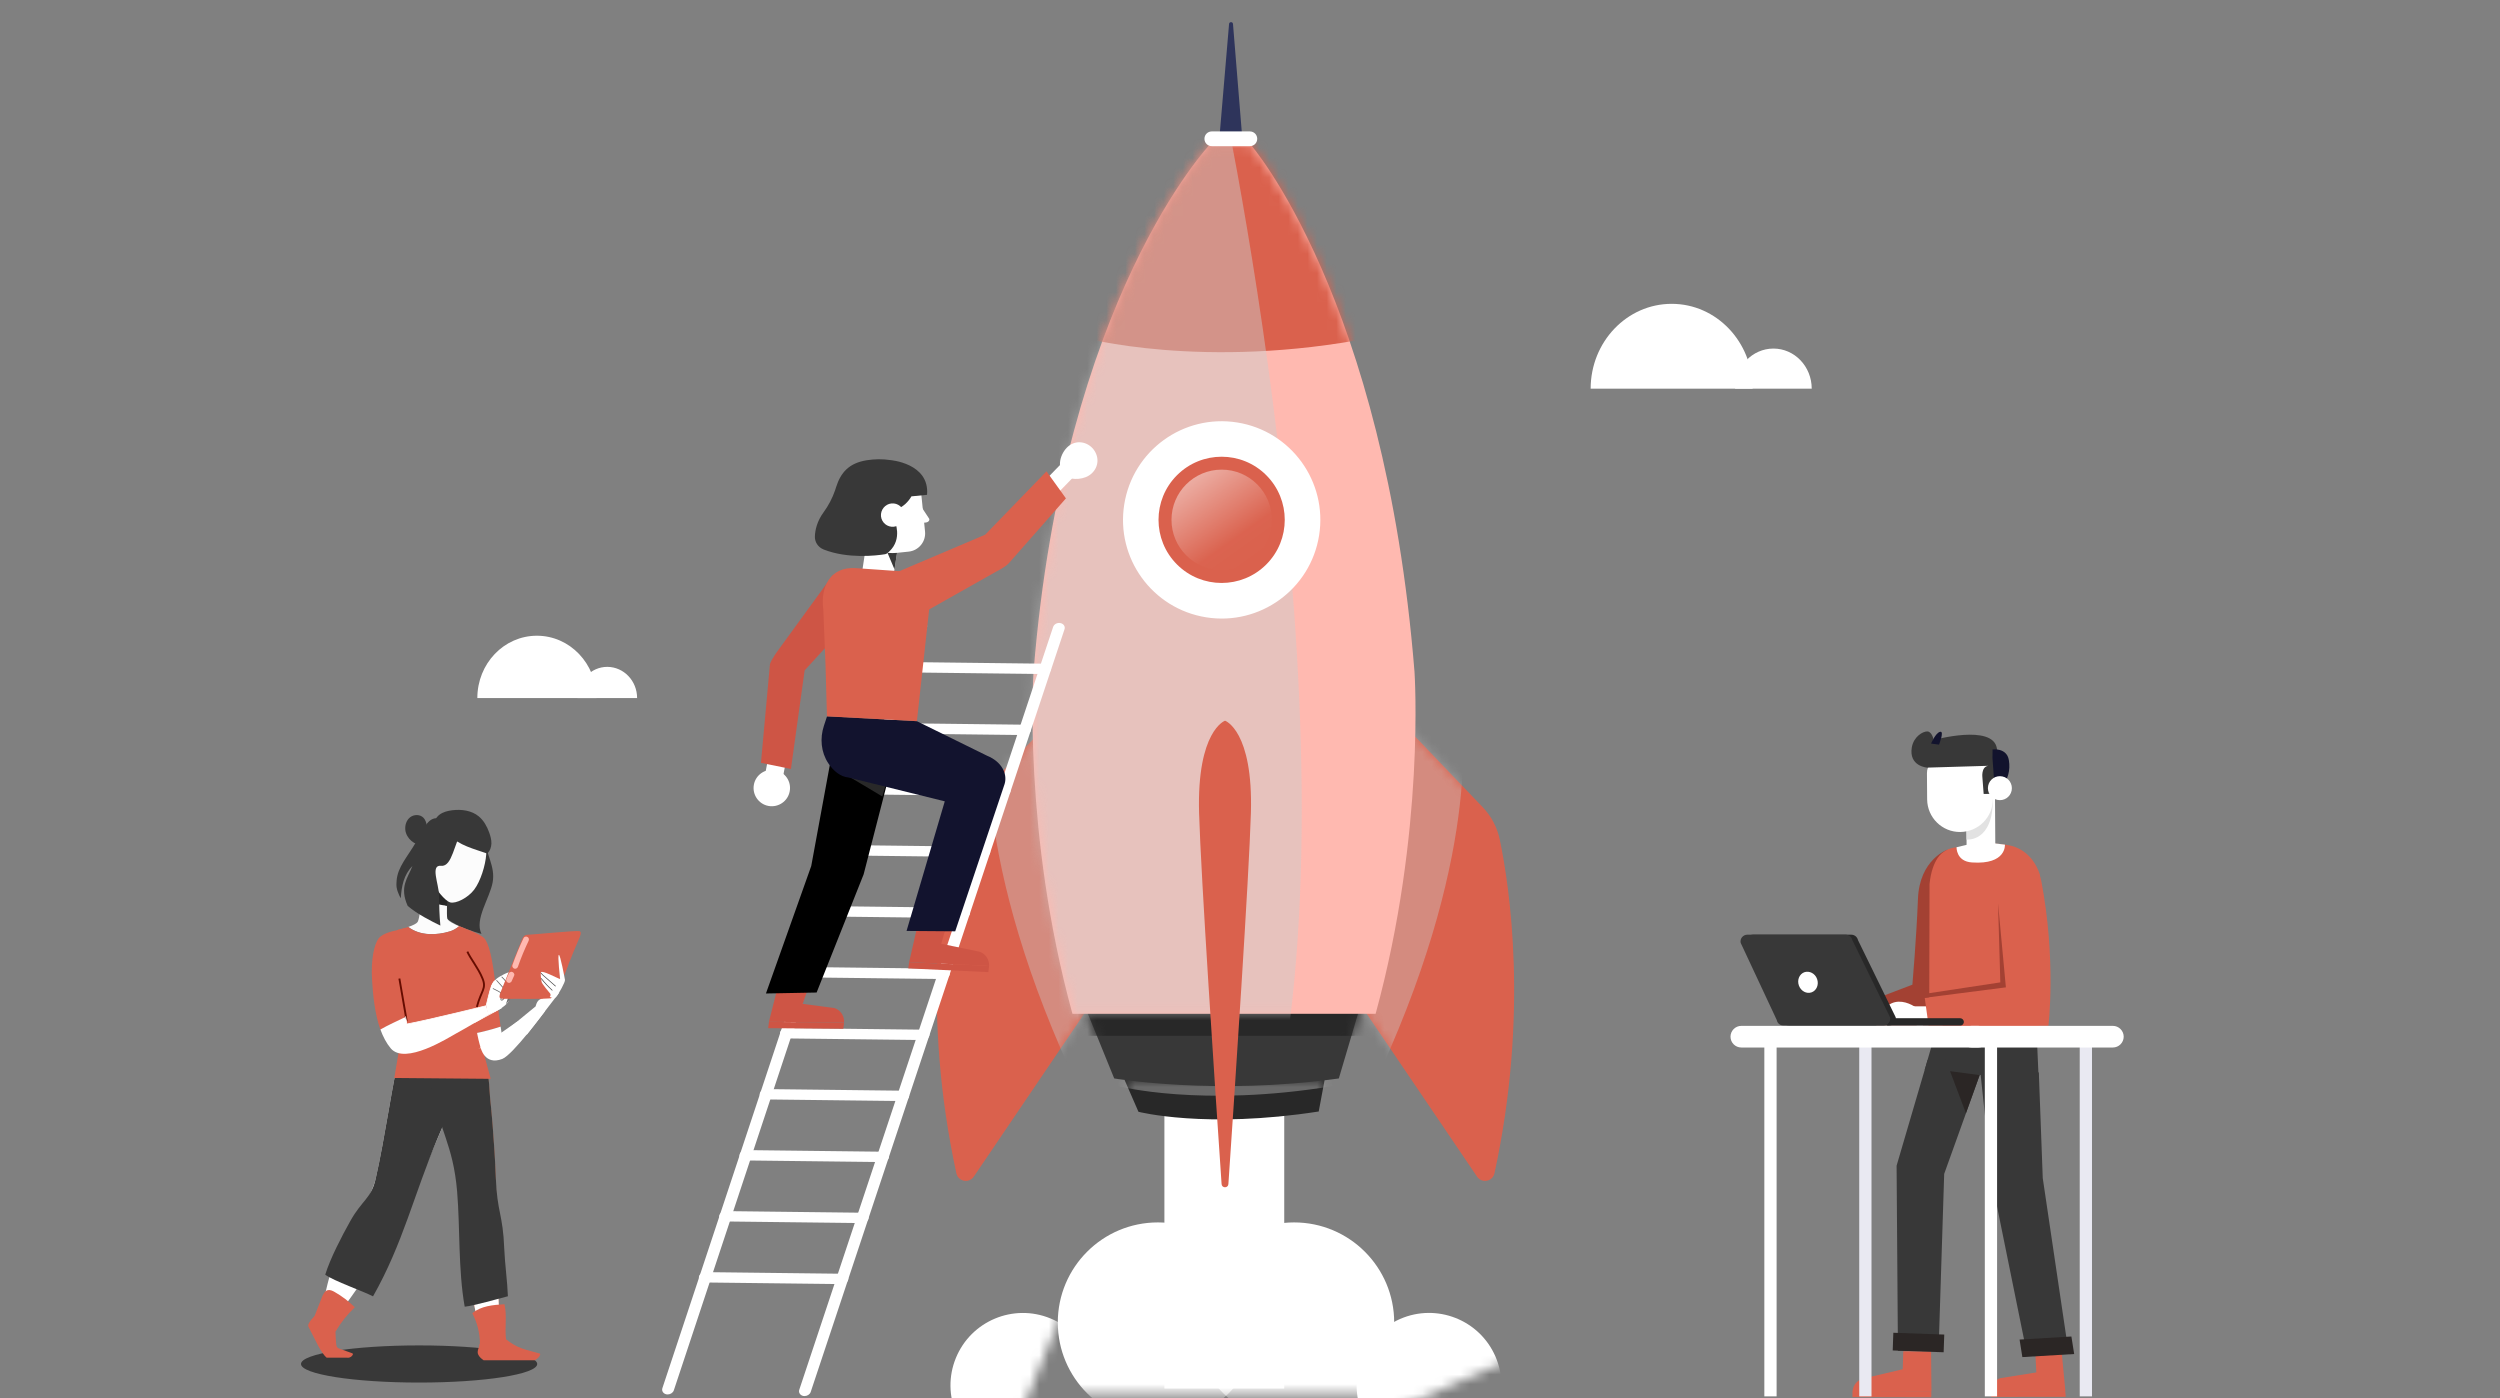 <svg width="261" height="146" viewBox="0 0 261 146" fill="none" xmlns="http://www.w3.org/2000/svg">
<rect x="0" y="0" width="261" height="146" fill="#808080" stroke="none"/>
<g clip-path="url(#clip0_43_2)">
<path d="M43.754 144.34C50.564 144.34 56.084 143.472 56.084 142.4C56.084 141.329 50.564 140.46 43.754 140.46C36.944 140.46 31.424 141.329 31.424 142.4C31.424 143.472 36.944 144.34 43.754 144.34Z" fill="#383838"/>
<path d="M48.734 112.18C47.654 114.36 46.634 116.58 45.694 118.83C42.524 126.34 39.934 131.11 35.024 137.63C34.524 137.38 34.044 137.05 33.604 136.7C34.284 133.15 38.734 125.14 39.204 123.14C40.164 118.99 41.154 111.94 41.564 111.03C43.604 111.11 45.614 110.77 47.654 110.85C48.034 110.86 48.444 110.89 48.684 111.24C48.874 111.51 48.884 111.87 48.734 112.18Z" fill="white"/>
<path d="M47.904 111.25C47.934 111.23 47.864 111.21 47.864 111.24C47.864 111.27 47.904 111.29 47.944 111.29C48.924 111.45 49.894 111.65 50.854 111.9C51.014 111.94 51.124 114.32 51.154 114.59C51.254 115.52 51.334 116.45 51.414 117.38C51.564 119.24 51.684 121.1 51.754 122.96C51.894 126.65 51.724 127.14 51.864 130.83C51.974 133.67 52.084 136.52 52.184 139.36C51.664 139.49 50.734 139.42 50.204 139.41C48.824 133.96 48.654 129.5 48.234 124.51C47.814 119.51 45.834 118.04 44.944 113.1C44.894 112.8 44.844 112.46 45.024 112.22C45.214 111.96 45.564 111.9 45.884 111.84C46.574 111.72 47.294 111.58 47.904 111.25Z" fill="#F4916F"/>
<path d="M35.024 137.62C34.524 137.37 34.044 137.04 33.604 136.69C33.954 134.89 34.414 133.11 34.944 131.35C35.884 132.03 36.874 132.64 37.904 133.19C37.044 134.72 36.094 136.21 35.024 137.62Z" fill="white"/>
<path d="M39.204 123.13C40.164 118.98 41.154 111.93 41.564 111.02C43.604 111.1 45.614 110.76 47.654 110.84C48.034 110.85 48.444 110.88 48.684 111.23C48.874 111.51 48.884 111.87 48.734 112.17C47.654 114.35 46.634 116.57 45.694 118.82C43.214 124.7 42.074 129.82 38.944 135.34C37.914 134.8 34.884 133.75 33.954 133.08C34.474 131.38 35.694 129.04 36.564 127.49C37.804 125.27 38.734 125.14 39.204 123.13Z" fill="#383838"/>
<path d="M52.194 139.38C51.674 139.51 50.744 139.44 50.214 139.43C49.894 138.16 49.634 136.94 49.424 135.76C50.304 135.68 51.174 135.54 52.034 135.32C52.094 136.67 52.144 138.02 52.194 139.38Z" fill="white"/>
<path d="M44.954 113.11C44.904 112.81 44.854 112.47 45.034 112.23C45.224 111.97 45.574 111.91 45.894 111.85C46.574 111.72 47.274 111.58 47.884 111.26C47.894 111.28 47.924 111.29 47.954 111.29C48.934 111.45 49.904 111.65 50.864 111.9C51.024 111.94 51.134 114.32 51.164 114.59C51.264 115.52 51.344 116.45 51.424 117.38C51.574 119.24 51.694 121.1 51.764 122.96C51.904 126.65 52.504 126.69 52.644 130.38C52.704 131.87 52.974 133.84 53.024 135.33C52.164 135.55 49.394 136.34 48.514 136.42C47.824 132.53 48.044 128.23 47.724 124.4C47.304 119.41 45.844 118.05 44.954 113.11Z" fill="#383838"/>
<path d="M49.754 107.22L51.234 112.63L41.164 112.54C41.164 112.54 42.264 105.93 42.304 106.14" fill="#DA614D"/>
<path d="M50.454 87.27C50.554 87.27 50.584 87.39 50.594 87.49C50.714 89.18 51.734 90.44 51.434 92.11C51.134 93.78 49.514 95.98 50.264 97.5C49.234 97.21 48.204 96.87 47.284 96.33C46.364 95.79 45.534 95.03 45.054 94.07C44.684 93.32 44.524 92.47 44.574 91.64C44.694 89.33 46.434 87.19 48.674 86.6" fill="#383838"/>
<path d="M46.654 95.31L46.694 93.57L44.364 90.69L44.114 93.52L44.444 95.67L46.654 95.31Z" fill="#282828"/>
<path d="M51.824 103.72C51.804 103.57 51.794 103.41 51.774 103.25C51.434 100.01 51.024 98.42 50.524 97.92C50.024 97.42 47.754 96.63 47.754 96.63L49.344 101.73L49.164 104.12L49.024 106.07L49.544 107.89C50.474 107.71 51.384 107.47 52.264 107.18C52.124 106.2 51.964 105 51.824 103.72Z" fill="#DA614D"/>
<path d="M49.544 107.89L49.984 109.43H52.614C52.614 109.43 52.464 108.53 52.264 107.18C51.384 107.47 50.474 107.71 49.544 107.89Z" fill="white"/>
<path d="M47.014 97.22C47.354 97.11 47.654 96.93 47.934 96.7C47.444 96.49 46.754 96.16 46.694 95.89C46.654 95.71 46.654 95.13 46.664 94.53C45.644 94.55 44.624 94 44.114 93.08C43.974 94.41 43.794 95.86 43.624 96.21C43.524 96.42 43.104 96.61 42.634 96.77C43.864 97.71 45.584 97.66 47.014 97.22Z" fill="#FCFCFC"/>
<path d="M49.784 105.13C50.234 103.39 50.724 103.13 50.264 102.03C49.814 100.93 49.054 100.01 48.774 99.32C48.294 98.12 48.384 96.9 48.384 96.9C48.384 96.9 48.184 96.83 47.914 96.71C47.634 96.94 47.334 97.12 46.994 97.23C45.564 97.67 43.844 97.72 42.614 96.78C42.214 96.92 41.784 97.02 41.514 97.09C40.774 99.77 41.204 102.77 41.114 103.81V109.44H50.194C50.204 109.43 49.334 106.87 49.784 105.13Z" fill="#DA614D"/>
<path d="M41.654 102.17V97.07C41.134 97.18 39.974 97.39 39.524 97.98C39.074 98.57 38.704 100.16 38.844 102.34C38.934 103.85 39.124 105.83 39.714 107.5C40.564 107 41.464 106.62 42.344 106.19L41.654 102.17Z" fill="#DA614D"/>
<path d="M50.754 105C50.754 105 44.284 106.59 42.474 106.91L42.344 106.17C41.464 106.6 40.564 106.99 39.714 107.48C39.984 108.22 40.334 108.9 40.794 109.45C42.294 111.22 46.804 108.34 47.644 107.88C48.484 107.43 51.024 105.93 51.024 105.93L50.754 105Z" fill="white"/>
<path d="M50.754 105C50.754 105 51.144 103.32 51.314 102.92C51.484 102.52 51.994 102.19 52.504 101.96C53.014 101.73 53.234 101.62 53.234 101.62C53.234 101.62 53.404 101.25 53.654 101.17C53.904 101.09 56.254 100.83 56.254 100.83C56.254 100.83 56.144 101.08 55.944 101.23C55.744 101.37 54.644 101.51 54.054 101.79C53.464 102.07 53.514 104.05 52.954 104.73C52.394 105.41 50.944 105.95 50.944 105.95L50.754 105Z" fill="white"/>
<path d="M52.804 104.88C52.804 104.88 53.664 103.76 53.854 103.52C54.044 103.28 54.594 102.54 54.694 102.3C54.794 102.06 54.404 102.28 54.244 102.4C54.074 102.52 53.384 103.12 53.384 103.12L52.804 104.88Z" fill="#6B6B6B"/>
<path d="M51.274 103.11C51.274 103.11 52.114 103.52 52.234 103.61C52.354 103.71 52.304 104.38 52.304 104.38C52.304 104.38 52.394 104.45 52.454 104.39C52.684 104.19 53.054 103.54 53.194 103.15C53.384 102.62 53.384 101.69 53.294 101.52C53.204 101.35 52.024 102 51.834 102.19C51.634 102.39 51.354 102.59 51.274 103.11Z" fill="white"/>
<path d="M46.654 94.59C46.674 93.81 46.714 92.98 46.714 92.98L45.274 91.41C44.894 92.93 45.354 94.15 46.654 94.59Z" fill="#282828"/>
<path d="M45.274 92.34C45.484 92.76 46.424 94.05 47.004 94.21C47.594 94.37 48.854 93.74 49.504 92.88C50.164 92.01 50.684 90.35 50.764 89.18C50.834 88.24 50.784 87.82 50.434 87.26C50.094 86.71 49.594 86.51 49.594 86.51C48.054 85.74 47.674 86.51 46.644 86.74C45.614 86.97 44.404 89.83 44.404 89.83L44.194 90.63L45.274 92.34Z" fill="#FCFCFC"/>
<path d="M52.594 104.33L52.514 104.3L52.694 103.8C52.734 103.68 52.774 103.57 52.744 103.47C52.724 103.4 52.674 103.34 52.624 103.29L51.804 102.37L51.864 102.31L52.684 103.23C52.734 103.29 52.794 103.35 52.824 103.44C52.864 103.58 52.814 103.72 52.774 103.83L52.594 104.33Z" fill="#6B6B6B"/>
<path d="M53.024 103.63L52.944 103.62C52.954 103.57 52.964 103.52 52.974 103.48C52.994 103.36 53.024 103.24 53.014 103.12C53.014 102.92 52.934 102.71 52.794 102.51C52.664 102.33 52.504 102.16 52.344 102.01L52.404 101.95C52.564 102.11 52.734 102.27 52.864 102.46C53.014 102.68 53.094 102.9 53.104 103.12C53.104 103.25 53.084 103.37 53.054 103.5C53.034 103.53 53.024 103.58 53.024 103.63Z" fill="#6B6B6B"/>
<path d="M42.194 96.91C41.944 96.98 41.704 97.04 41.534 97.08C40.894 99.38 41.124 101.91 41.144 103.24C42.954 101.72 42.544 99.11 42.194 96.91Z" fill="#DA614D"/>
<path d="M52.394 104.46C52.344 104.46 52.304 104.44 52.274 104.41L52.254 104.4V104.38C52.284 104.06 52.264 103.69 52.204 103.64C52.144 103.59 51.864 103.44 51.434 103.23L51.474 103.16C51.784 103.31 52.174 103.51 52.264 103.58C52.384 103.68 52.354 104.21 52.344 104.37C52.364 104.38 52.394 104.4 52.424 104.37C52.644 104.18 53.004 103.54 53.154 103.14C53.344 102.63 53.344 101.7 53.254 101.55L53.324 101.51C53.434 101.7 53.424 102.65 53.234 103.17C53.084 103.58 52.714 104.23 52.484 104.43C52.454 104.46 52.424 104.46 52.394 104.46Z" fill="#6B6B6B"/>
<path d="M41.694 102.16L41.714 102.27L42.394 106.23C42.314 106.11 42.344 106.1 42.374 106.08L41.694 102.16Z" stroke="#660C00" stroke-width="0.2" stroke-miterlimit="10"/>
<path d="M50.744 104.96C50.684 104.98 44.354 106.53 42.504 106.86L42.374 106.09C42.344 106.11 42.324 106.12 42.294 106.14L42.424 106.92L42.434 106.96L42.474 106.95C44.274 106.64 50.694 105.06 50.754 105.04L50.744 104.96Z" fill="white"/>
<path d="M50.794 105.01L50.714 104.99C50.734 104.92 51.104 103.3 51.274 102.91C51.324 102.8 51.514 102.46 51.614 102.35L51.674 102.41C51.584 102.5 51.404 102.84 51.354 102.95C51.184 103.33 50.794 105 50.794 105.01Z" fill="white"/>
<path d="M49.554 106.79L49.514 106.72C49.834 106.55 50.144 106.38 50.454 106.22C51.064 105.9 51.694 105.56 52.344 105.18L52.384 105.25C51.724 105.63 51.094 105.96 50.484 106.29C50.184 106.45 49.874 106.62 49.554 106.79Z" fill="white"/>
<path d="M56.414 104.51C56.414 104.51 56.754 102.56 56.874 102.29C56.984 102.02 57.504 104.11 57.504 104.11L56.414 104.51Z" fill="#E67766"/>
<path d="M52.354 107.99L55.924 105.06C55.924 105.06 56.024 104.48 56.404 104.32C56.794 104.16 58.364 103.66 58.364 103.66L56.934 105.52L55.024 107.99H52.354Z" fill="white"/>
<path d="M52.224 103.68C52.224 103.68 54.434 98.19 54.524 98.01C54.614 97.82 54.734 97.59 55.084 97.59C55.434 97.59 60.244 97.12 60.494 97.21C60.754 97.3 60.634 97.63 60.304 98.35C59.974 99.07 58.234 103.49 58.094 103.77C57.954 104.05 57.744 104.17 57.494 104.21C57.234 104.26 52.504 104.31 52.364 104.26C52.224 104.21 52.044 104.23 52.224 103.68Z" fill="#DA614D"/>
<path d="M54.074 100.92C54.394 100 54.764 99.11 55.184 98.23C55.254 98.08 55.224 97.91 55.074 97.82C54.944 97.74 54.734 97.78 54.664 97.93C54.224 98.85 53.834 99.8 53.494 100.76C53.444 100.91 53.554 101.09 53.704 101.13C53.874 101.17 54.024 101.07 54.074 100.92Z" fill="#FFB9B0"/>
<path d="M53.404 102.46C53.484 102.28 53.564 102.09 53.654 101.91C53.674 101.88 53.684 101.84 53.694 101.8C53.704 101.76 53.704 101.72 53.684 101.68C53.664 101.61 53.614 101.54 53.544 101.5C53.474 101.46 53.394 101.44 53.314 101.47C53.244 101.49 53.164 101.54 53.134 101.61C53.054 101.79 52.974 101.98 52.884 102.16C52.864 102.19 52.854 102.23 52.844 102.27C52.834 102.31 52.834 102.35 52.854 102.39C52.874 102.46 52.924 102.53 52.994 102.57C53.064 102.61 53.144 102.63 53.224 102.6C53.294 102.57 53.374 102.53 53.404 102.46Z" fill="#FFB9B0"/>
<path d="M54.484 104.27C55.834 104.26 57.354 104.23 57.494 104.21C57.754 104.16 57.954 104.05 58.094 103.77C58.174 103.61 58.784 102.08 59.354 100.68C58.224 102.35 56.514 103.65 54.484 104.27Z" fill="#DA614D"/>
<path d="M57.384 104.05C57.514 103.99 57.494 103.79 57.424 103.71C57.354 103.63 56.574 102.71 56.544 102.51C56.524 102.32 56.394 101.76 56.484 101.51C56.574 101.25 58.214 102.15 58.474 102.21C58.474 102.21 58.194 99.73 58.344 99.69C58.494 99.65 58.944 102.08 58.984 102.3C59.024 102.51 58.344 103.75 58.064 104.07C57.784 104.39 57.384 104.05 57.384 104.05Z" fill="white"/>
<path d="M57.984 102.99L56.704 101.87C56.614 101.79 56.524 101.71 56.454 101.61L56.514 101.57C56.574 101.66 56.664 101.74 56.754 101.82L58.034 102.94L57.984 102.99Z" fill="#444444"/>
<path d="M57.634 103.42C57.214 103.03 56.814 102.61 56.464 102.16L56.524 102.12C56.874 102.57 57.274 102.99 57.694 103.38L57.634 103.42Z" fill="#444444"/>
<path d="M49.784 105.13C50.234 103.39 50.824 103.23 50.364 102.13C49.924 101.05 49.084 100.04 48.794 99.35" stroke="#660C00" stroke-width="0.2" stroke-miterlimit="10"/>
<path d="M45.814 85.5C45.404 85.28 44.894 85.58 44.604 85.95C44.234 86.43 43.954 87 43.494 87.81C42.534 89.48 41.504 90.5 41.404 91.97C41.384 92.21 41.374 92.45 41.414 92.68C41.464 92.98 41.584 93.25 41.704 93.53C41.744 93.61 41.794 93.7 41.844 93.78C41.914 92.55 42.154 91.32 43.054 90.42C42.584 91.65 41.664 92.58 42.564 94.58C43.564 95.44 45.084 96.2 45.974 96.63C45.874 95.55 45.844 94.54 45.834 93.46C45.814 92.29 44.894 90.26 46.054 90.39C47.244 90.52 47.424 87.85 48.204 86.98C47.764 86.38 46.454 85.84 45.814 85.5Z" fill="#383838"/>
<path d="M46.934 87.18C47.854 88.24 49.534 88.64 50.864 89.11C51.154 88.85 51.294 88.45 51.304 88.06C51.314 87.67 51.204 87.29 51.074 86.92C50.844 86.28 50.504 85.66 49.984 85.23C49.234 84.61 48.184 84.47 47.214 84.59C46.734 84.65 46.254 84.77 45.874 85.06C45.494 85.35 45.244 85.85 45.344 86.32" fill="#383838"/>
<path d="M44.204 88.24C43.294 88.29 42.414 87.54 42.314 86.64C42.264 86.14 42.434 85.61 42.834 85.31C43.234 85.01 43.854 85.01 44.204 85.37C44.404 85.57 44.494 85.86 44.554 86.14C44.664 86.63 44.704 87.13 44.684 87.63" fill="#383838"/>
<path d="M53.934 106.7L50.164 109.32C50.164 109.32 50.554 111.29 52.444 110.55C53.544 110.12 56.924 105.53 56.924 105.53L53.934 106.7Z" fill="white"/>
<path d="M56.344 141.31C56.104 141.24 55.854 141.18 55.614 141.11C55.384 141.05 55.164 140.98 54.934 140.92C54.774 140.87 54.604 140.82 54.444 140.76C53.834 140.54 53.324 140.21 52.834 139.83C52.674 138.62 52.954 137.35 52.664 136.16C51.484 136.23 50.214 136.34 49.304 137.1C49.824 138.07 50.094 139.16 50.104 140.26C50.104 140.28 50.094 140.3 50.094 140.31C50.084 140.3 50.064 140.3 50.054 140.29C50.044 140.42 50.034 140.53 50.004 140.62C49.934 140.82 49.854 141.02 49.874 141.23C49.884 141.35 49.944 141.46 50.014 141.57C50.134 141.74 50.314 141.89 50.484 142.01H55.834C56.034 141.91 56.214 141.75 56.334 141.56C56.384 141.47 56.454 141.34 56.344 141.31Z" fill="#DA614D"/>
<path d="M37.044 136.48C36.414 135.86 35.704 135.32 34.934 134.88C34.724 134.76 34.474 134.64 34.234 134.69C33.904 134.76 33.734 135.12 33.604 135.44C33.354 136.08 33.104 136.72 32.854 137.36C32.764 137.47 32.694 137.57 32.614 137.65C32.514 137.75 32.414 137.85 32.354 137.97C32.334 138.01 32.304 138.06 32.274 138.1C32.244 138.15 32.224 138.19 32.204 138.24C32.194 138.27 32.184 138.29 32.184 138.32C32.174 138.39 32.174 138.45 32.204 138.52C32.494 139.09 32.784 139.66 33.074 140.22C33.194 140.45 33.314 140.69 33.454 140.91C33.504 140.98 33.554 141.06 33.604 141.13C33.624 141.16 33.644 141.19 33.664 141.22C33.704 141.28 33.744 141.33 33.774 141.38C33.844 141.48 33.924 141.58 34.024 141.67C34.054 141.69 34.074 141.71 34.104 141.74H36.184C36.244 141.75 36.304 141.75 36.374 141.75C36.454 141.74 36.534 141.71 36.604 141.67C36.624 141.66 36.644 141.64 36.664 141.63C36.724 141.58 36.784 141.52 36.824 141.45C36.834 141.44 36.834 141.43 36.834 141.42C36.834 141.41 36.844 141.4 36.844 141.39C36.844 141.37 36.844 141.35 36.834 141.33C36.814 141.3 36.784 141.28 36.744 141.27C36.394 141.14 36.034 141.02 35.684 140.89C35.614 140.87 35.554 140.84 35.484 140.82C35.394 140.79 35.304 140.75 35.234 140.69C35.134 140.59 35.104 140.43 35.094 140.28C35.054 139.86 35.034 139.44 35.024 139.03C35.034 139.01 35.054 138.98 35.064 138.96C35.614 138.03 36.274 137.21 37.044 136.48Z" fill="#DA614D"/>
<path d="M189.144 40.58H181.144C181.144 38.27 182.934 36.39 185.144 36.39C187.354 36.39 189.144 38.26 189.144 40.58Z" fill="white"/>
<path d="M182.974 40.58H166.064C166.064 35.69 169.854 31.72 174.524 31.72C179.194 31.72 182.974 35.69 182.974 40.58Z" fill="white"/>
<path d="M62.274 72.88H49.834C49.834 69.28 52.614 66.37 56.054 66.37C59.494 66.37 62.274 69.29 62.274 72.88Z" fill="white"/>
<path d="M66.514 72.88H60.294C60.294 71.08 61.684 69.62 63.404 69.62C65.124 69.63 66.514 71.08 66.514 72.88Z" fill="white"/>
<path d="M134.074 108.14H121.564V144.96H134.074V108.14Z" fill="white"/>
<mask id="mask0_43_2" style="mask-type:luminance" maskUnits="userSpaceOnUse" x="95" y="124" width="64" height="42">
<path d="M150.461 124.349L95.312 148.427L102.91 165.829L158.059 141.751L150.461 124.349Z" fill="white"/>
</mask>
<g mask="url(#mask0_43_2)">
<path d="M152.215 151.558C156.042 149.888 157.789 145.432 156.119 141.606C154.448 137.779 149.992 136.032 146.166 137.702C142.34 139.373 140.592 143.829 142.263 147.655C143.933 151.481 148.389 153.229 152.215 151.558Z" fill="white"/>
</g>
<mask id="mask1_43_2" style="mask-type:luminance" maskUnits="userSpaceOnUse" x="98" y="126" width="61" height="20">
<path d="M158.484 126.55H98.304V145.54H158.484V126.55Z" fill="white"/>
</mask>
<g mask="url(#mask1_43_2)">
<path d="M135.104 148.52C140.875 148.52 145.554 143.842 145.554 138.07C145.554 132.299 140.875 127.62 135.104 127.62C129.333 127.62 124.654 132.299 124.654 138.07C124.654 143.842 129.333 148.52 135.104 148.52Z" fill="white"/>
</g>
<mask id="mask2_43_2" style="mask-type:luminance" maskUnits="userSpaceOnUse" x="86" y="89" width="42" height="64">
<path d="M109.613 89.937L86.847 145.646L104.426 152.83L127.192 97.121L109.613 89.937Z" fill="white"/>
</mask>
<g mask="url(#mask2_43_2)">
<path d="M113.79 147.495C115.369 143.63 113.516 139.217 109.651 137.637C105.786 136.058 101.372 137.91 99.793 141.775C98.213 145.64 100.066 150.054 103.931 151.634C107.796 153.213 112.21 151.36 113.79 147.495Z" fill="white"/>
</g>
<mask id="mask3_43_2" style="mask-type:luminance" maskUnits="userSpaceOnUse" x="98" y="126" width="61" height="20">
<path d="M158.484 126.55H98.304V145.54H158.484V126.55Z" fill="white"/>
</mask>
<g mask="url(#mask3_43_2)">
<path d="M120.884 148.52C126.655 148.52 131.334 143.842 131.334 138.07C131.334 132.299 126.655 127.62 120.884 127.62C115.113 127.62 110.434 132.299 110.434 138.07C110.434 143.842 115.113 148.52 120.884 148.52Z" fill="white"/>
</g>
<path d="M109.714 75.24L101.074 84.27C100.174 85.21 99.564 86.37 99.294 87.64C98.274 92.52 96.234 105.85 99.844 122.49C100.034 123.36 101.164 123.58 101.664 122.84L115.134 102.96L109.714 75.24Z" fill="#DA614D"/>
<mask id="mask4_43_2" style="mask-type:luminance" maskUnits="userSpaceOnUse" x="97" y="75" width="19" height="49">
<path d="M109.714 75.24L101.074 84.27C100.174 85.21 99.564 86.37 99.294 87.64C98.274 92.52 96.234 105.85 99.844 122.49C100.034 123.36 101.164 123.58 101.664 122.84L115.134 102.96L109.714 75.24Z" fill="white"/>
</mask>
<g mask="url(#mask4_43_2)">
<path opacity="0.4" d="M103.364 74.02C103.364 74.4 100.874 87.88 111.754 111.78L117.234 101.7L110.944 72.56L103.364 74.02Z" fill="#CCCCCC"/>
</g>
<path d="M146.154 75.24L154.794 84.27C155.694 85.21 156.304 86.37 156.574 87.64C157.594 92.52 159.634 105.85 156.024 122.49C155.834 123.36 154.704 123.58 154.204 122.84L140.734 102.96L146.154 75.24Z" fill="#DA614D"/>
<mask id="mask5_43_2" style="mask-type:luminance" maskUnits="userSpaceOnUse" x="140" y="75" width="19" height="49">
<path d="M146.154 75.24L154.794 84.27C155.694 85.21 156.304 86.37 156.574 87.64C157.594 92.52 159.634 105.85 156.024 122.49C155.834 123.36 154.704 123.58 154.204 122.84L140.734 102.96L146.154 75.24Z" fill="white"/>
</mask>
<g mask="url(#mask5_43_2)">
<path opacity="0.4" d="M152.514 74.02C152.514 74.4 155.004 87.88 144.124 111.78L138.644 101.7L144.934 72.56L152.514 74.02Z" fill="#CCCCCC"/>
</g>
<path d="M117.404 112.74L118.854 116.07C118.854 116.07 125.844 117.88 137.674 116.04L138.294 112.73H117.404V112.74Z" fill="#282828"/>
<mask id="mask6_43_2" style="mask-type:luminance" maskUnits="userSpaceOnUse" x="117" y="112" width="22" height="5">
<path d="M117.404 112.74L118.854 116.07C118.854 116.07 125.844 117.88 137.674 116.04L138.294 112.73H117.404V112.74Z" fill="white"/>
</mask>
<g mask="url(#mask6_43_2)">
<path opacity="0.4" d="M116.724 113.39C116.724 113.39 125.374 115.65 139.114 113.39L138.924 111.13L117.044 111.19L116.724 113.39Z" fill="#CCCCCC"/>
</g>
<path d="M112.974 104.35L116.324 112.59C116.324 112.59 126.924 114.39 139.774 112.59L142.214 104.35H112.974Z" fill="#383838"/>
<mask id="mask7_43_2" style="mask-type:luminance" maskUnits="userSpaceOnUse" x="112" y="104" width="31" height="10">
<path d="M112.974 104.35L116.324 112.59C116.324 112.59 126.924 114.39 139.774 112.59L142.214 104.35H112.974Z" fill="white"/>
</mask>
<g mask="url(#mask7_43_2)">
<path d="M145.204 102.37H110.194V108.14H145.204V102.37Z" fill="#282828"/>
</g>
<path d="M127.324 14.16L128.314 2.5C128.334 2.25 128.704 2.25 128.724 2.5L129.674 14.16H127.324Z" fill="#2E345B"/>
<path d="M147.674 70.13C144.544 31.05 130.524 15.04 130.524 15.04H126.354C126.354 15.04 111.034 31.05 107.904 70.13C107.904 70.13 106.744 86.82 111.964 105.84H126.354H126.744H128.824H130.514H143.614C148.824 86.82 147.674 70.13 147.674 70.13Z" fill="#FFB9B0"/>
<mask id="mask8_43_2" style="mask-type:luminance" maskUnits="userSpaceOnUse" x="107" y="15" width="41" height="91">
<path d="M147.674 70.13C144.544 31.05 130.524 15.04 130.524 15.04H126.354C126.354 15.04 111.034 31.05 107.904 70.13C107.904 70.13 106.744 86.82 111.964 105.84H126.354H126.744H128.824H130.514H143.614C148.824 86.82 147.674 70.13 147.674 70.13Z" fill="white"/>
</mask>
<g mask="url(#mask8_43_2)">
<path d="M112.914 35.21C112.914 35.21 125.624 38.72 143.374 35.21L133.124 14.69L132.264 12.28L122.144 13.05L112.914 35.21Z" fill="#DA614D"/>
</g>
<mask id="mask9_43_2" style="mask-type:luminance" maskUnits="userSpaceOnUse" x="107" y="15" width="41" height="91">
<path d="M147.674 70.13C144.544 31.05 130.524 15.04 130.524 15.04H126.354C126.354 15.04 111.034 31.05 107.904 70.13C107.904 70.13 106.744 86.82 111.964 105.84H126.354H126.744H128.824H130.514H143.614C148.824 86.82 147.674 70.13 147.674 70.13Z" fill="white"/>
</mask>
<g mask="url(#mask9_43_2)">
<path opacity="0.47" d="M126.924 6.61C126.924 6.61 142.214 75.24 132.884 117.04L107.794 117.24C107.794 117.24 93.494 32.42 126.924 6.61Z" fill="#CCCCCC"/>
</g>
<path d="M130.484 13.72H126.514C126.084 13.72 125.744 14.06 125.744 14.49C125.744 14.92 126.084 15.26 126.514 15.26H130.484C130.914 15.26 131.254 14.92 131.254 14.49C131.254 14.06 130.914 13.72 130.484 13.72Z" fill="white"/>
<path d="M127.894 75.24C127.894 75.24 124.944 76.27 125.184 84.88C125.374 91.44 126.844 113.48 127.534 123.62C127.564 124.06 128.214 124.06 128.244 123.62C128.934 113.48 130.404 91.44 130.594 84.88C130.844 76.27 127.894 75.24 127.894 75.24Z" fill="#DA614D"/>
<path d="M137.714 55.9C138.611 50.283 134.784 45.002 129.166 44.106C123.549 43.209 118.268 47.036 117.372 52.654C116.475 58.271 120.302 63.552 125.92 64.448C131.537 65.345 136.818 61.518 137.714 55.9Z" fill="white"/>
<path d="M132.199 58.931C134.772 56.358 134.772 52.185 132.199 49.612C129.625 47.038 125.453 47.038 122.879 49.612C120.306 52.185 120.306 56.358 122.879 58.931C125.453 61.505 129.625 61.505 132.199 58.931Z" fill="#DA614D"/>
<path opacity="0.48" d="M127.544 59.51C130.438 59.51 132.784 57.164 132.784 54.27C132.784 51.376 130.438 49.03 127.544 49.03C124.65 49.03 122.304 51.376 122.304 54.27C122.304 57.164 124.65 59.51 127.544 59.51Z" fill="url(#paint0_linear_43_2)"/>
<path d="M202.064 107.79L200.934 111.71L212.844 112.77L212.624 107.8L202.064 107.79Z" fill="#383838"/>
<path d="M207.284 110.55L202.974 122.55L202.384 141.08L198.144 141.02L198.004 121.7L201.244 110.65L207.284 110.55Z" fill="#383838"/>
<path d="M206.674 112.24L203.584 111.83L205.244 116.22L206.674 112.24Z" fill="#2B2625"/>
<path d="M198.704 141.08L201.604 141.09L201.644 145.24L193.414 145.22C193.474 144.57 193.924 144.06 194.554 143.91L198.644 142.95L198.704 141.08Z" fill="#DA614D"/>
<path d="M193.4 145.216L193.398 145.856L201.628 145.878L201.63 145.238L193.4 145.216Z" fill="#DA614D"/>
<path d="M197.664 139.139L197.599 140.988L202.916 141.177L202.981 139.328L197.664 139.139Z" fill="#2B2625"/>
<path d="M212.854 111.97L213.264 123L215.974 141.29L211.594 141.24L207.954 123.31L206.604 110.55L212.854 111.97Z" fill="#383838"/>
<path d="M212.504 141.52L215.254 141.29L215.624 145.22H207.844C207.854 144.6 208.234 144.08 208.824 143.88L212.594 143.28L212.504 141.52Z" fill="#DA614D"/>
<path d="M215.614 145.23H207.834L207.884 145.84L215.664 145.83L215.614 145.23Z" fill="#DA614D"/>
<path d="M210.844 139.85L216.254 139.53L216.544 141.36L211.134 141.68L210.844 139.85Z" fill="#2B2625"/>
<path d="M203.304 88.71C203.304 88.71 200.394 89.71 200.234 93.85C200.074 97.98 199.654 102.8 199.654 102.8L194.984 104.58L195.874 107.08L204.264 108.23L204.064 91.47L203.304 88.71Z" fill="#A34133"/>
<path d="M202.294 89.57C201.914 90.14 201.574 91 201.444 92.3L201.404 107.79L212.794 107.87L212.964 91.33C212.964 91.33 212.274 88.61 209.534 88.21C207.174 87.86 206.664 88.29 206.664 88.29L204.264 88.46C203.474 88.51 202.734 88.91 202.294 89.57Z" fill="#DA614D"/>
<path d="M202.814 105.06H199.654L200.104 107.07H202.814V105.06Z" fill="white"/>
<path d="M200.374 105.48C200.344 105.33 197.134 102.74 195.874 107.07H200.764L200.374 105.48Z" fill="white"/>
<path d="M213.104 91.93C214.694 100.24 213.854 107.1 213.854 107.1L201.344 107.08L200.944 104.18L209.404 103.09L208.004 92.32C207.934 90.7 209.384 89.42 210.984 89.7C212.124 89.89 212.894 90.81 213.104 91.93Z" fill="#DA614D"/>
<path d="M200.954 104.17L209.414 103.08L208.594 94.29L208.834 102.56L200.864 103.77L200.954 104.17Z" fill="#A34133"/>
<path d="M183.014 97.58H193.274C193.614 97.58 193.904 97.82 193.974 98.15L197.914 106.21C198.004 106.65 197.674 107.07 197.214 107.07H186.774C186.434 107.07 186.134 106.83 186.074 106.49L182.304 98.43C182.224 97.99 182.564 97.58 183.014 97.58Z" fill="#282828"/>
<path d="M182.424 97.58H192.684C193.024 97.58 193.314 97.82 193.384 98.15L197.324 106.21C197.414 106.65 197.084 107.07 196.624 107.07H186.194C185.854 107.07 185.554 106.83 185.494 106.49L181.724 98.43C181.634 97.99 181.974 97.58 182.424 97.58Z" fill="#383838"/>
<path d="M197.624 106.3H204.634C204.844 106.3 205.024 106.47 205.024 106.69C205.024 106.9 204.854 107.08 204.634 107.08H196.984L197.624 106.3Z" fill="#282828"/>
<path d="M189.704 102.21C189.914 102.79 189.654 103.41 189.134 103.6C188.604 103.79 188.014 103.47 187.804 102.89C187.594 102.31 187.854 101.69 188.374 101.5C188.904 101.32 189.504 101.63 189.704 102.21Z" fill="white"/>
<path d="M207.504 87.96L209.314 88.18C209.314 88.18 209.494 90.29 205.874 90.04C204.204 89.93 204.264 88.45 204.264 88.45L205.544 88.15L207.504 87.96Z" fill="white"/>
<path d="M208.314 88.89L205.314 88.88L205.284 82.55L208.274 82.56L208.314 88.89Z" fill="white"/>
<path d="M205.314 87.65C205.314 87.65 208.094 87.96 208.054 83.41L205.304 86.8L205.314 87.65Z" fill="#E2E2E2"/>
<path d="M204.654 86.86C202.764 86.88 201.214 85.36 201.194 83.46L201.174 80.71C201.164 79.88 201.834 79.2 202.664 79.19L208.014 79.14L208.054 83.4C208.074 85.3 206.554 86.84 204.654 86.86Z" fill="white"/>
<path d="M208.284 82.87L207.094 82.89L206.964 81.19C206.964 81.19 206.804 80.06 207.574 79.95L201.194 80.14C201.194 80.14 199.254 80.01 199.594 78.02C199.794 76.89 200.754 76.35 201.214 76.36C201.564 76.36 201.834 76.91 201.864 77.26C201.864 77.26 208.034 75.55 208.474 78.12C208.824 80.17 208.294 80.67 208.294 80.67L208.284 82.87Z" fill="#383838"/>
<path d="M208.024 78.24C208.024 78.24 209.504 78.04 209.724 79.35C210.114 81.61 208.284 82.87 208.284 82.87L208.014 79.15L208.024 78.24Z" fill="#12132D"/>
<path d="M210.014 82.54C209.874 83.22 209.214 83.65 208.534 83.51C207.854 83.37 207.424 82.71 207.564 82.03C207.704 81.35 208.364 80.92 209.044 81.06C209.714 81.19 210.154 81.86 210.014 82.54Z" fill="white"/>
<path d="M201.604 77.63C201.604 77.63 202.064 76.52 202.544 76.4C203.024 76.28 202.434 77.74 202.434 77.74L201.604 77.63Z" fill="#12132D"/>
<path d="M207.215 145.781H208.495V107.951H207.215V145.781Z" fill="white"/>
<path d="M184.197 145.781H185.477V107.951H184.197V145.781Z" fill="white"/>
<path d="M217.123 145.781H218.403V107.951H217.123V145.781Z" fill="#E9E9F2"/>
<path d="M194.105 145.781H195.385V107.951H194.105V145.781Z" fill="#E9E9F2"/>
<path d="M181.794 109.36H206.534C207.154 109.36 207.664 108.85 207.664 108.23C207.664 107.61 207.154 107.1 206.534 107.1H181.794C181.174 107.1 180.664 107.61 180.664 108.23C180.664 108.85 181.164 109.36 181.794 109.36Z" fill="white"/>
<path d="M205.834 109.36H220.584C221.204 109.36 221.714 108.85 221.714 108.23C221.714 107.61 221.204 107.1 220.584 107.1H205.834C205.214 107.1 204.704 107.61 204.704 108.23C204.704 108.85 205.214 109.36 205.834 109.36Z" fill="white"/>
<path d="M69.704 145.58C69.984 145.58 70.254 145.41 70.344 145.16L96.764 65.52C96.864 65.23 96.674 64.94 96.344 64.87C96.024 64.8 95.674 64.98 95.574 65.28L69.154 144.92C69.054 145.21 69.244 145.5 69.574 145.57C69.614 145.58 69.654 145.58 69.704 145.58Z" fill="white"/>
<path d="M83.994 145.75C84.274 145.75 84.544 145.58 84.634 145.33L111.134 65.7C111.234 65.41 111.044 65.12 110.714 65.05C110.384 64.98 110.044 65.16 109.944 65.46L83.444 145.09C83.344 145.38 83.534 145.67 83.864 145.74C83.914 145.75 83.954 145.75 83.994 145.75Z" fill="white"/>
<path d="M94.704 70.2L109.074 70.37C109.414 70.37 109.714 70.13 109.734 69.84C109.764 69.54 109.504 69.29 109.164 69.29L94.794 69.12C94.454 69.12 94.154 69.36 94.134 69.65C94.114 69.95 94.364 70.2 94.704 70.2Z" fill="white"/>
<path d="M92.594 76.57L106.964 76.74C107.304 76.74 107.604 76.5 107.624 76.21C107.654 75.91 107.394 75.66 107.054 75.66L92.684 75.49C92.344 75.49 92.044 75.73 92.024 76.02C91.994 76.32 92.254 76.57 92.594 76.57Z" fill="white"/>
<path d="M90.474 82.94L104.844 83.11C105.184 83.11 105.484 82.87 105.504 82.58C105.534 82.28 105.274 82.03 104.934 82.03L90.564 81.86C90.224 81.86 89.924 82.1 89.904 82.39C89.884 82.69 90.134 82.93 90.474 82.94Z" fill="white"/>
<path d="M88.354 89.31L102.724 89.48C103.064 89.48 103.364 89.24 103.384 88.95C103.414 88.65 103.154 88.4 102.814 88.4L88.444 88.23C88.104 88.23 87.804 88.47 87.784 88.76C87.764 89.06 88.014 89.3 88.354 89.31Z" fill="white"/>
<path d="M86.244 95.68L100.614 95.85C100.954 95.85 101.254 95.61 101.274 95.32C101.304 95.02 101.044 94.77 100.704 94.77L86.334 94.6C85.994 94.6 85.694 94.84 85.674 95.13C85.644 95.43 85.904 95.67 86.244 95.68Z" fill="white"/>
<path d="M84.124 102.04L98.494 102.21C98.834 102.21 99.134 101.97 99.154 101.68C99.184 101.38 98.924 101.13 98.584 101.13L84.214 100.96C83.874 100.96 83.574 101.2 83.554 101.49C83.534 101.78 83.784 102.04 84.124 102.04Z" fill="white"/>
<path d="M82.004 108.41L96.374 108.58C96.714 108.58 97.014 108.34 97.034 108.05C97.064 107.75 96.804 107.5 96.464 107.5L82.094 107.33C81.754 107.33 81.454 107.57 81.434 107.86C81.414 108.16 81.664 108.41 82.004 108.41Z" fill="white"/>
<path d="M79.884 114.78L94.254 114.95C94.594 114.95 94.894 114.71 94.914 114.42C94.944 114.12 94.684 113.87 94.344 113.87L79.974 113.7C79.634 113.7 79.334 113.94 79.314 114.23C79.294 114.53 79.544 114.78 79.884 114.78Z" fill="white"/>
<path d="M77.774 121.15L92.144 121.32C92.484 121.32 92.784 121.08 92.804 120.79C92.834 120.49 92.574 120.24 92.234 120.24L77.864 120.07C77.524 120.07 77.224 120.31 77.204 120.6C77.174 120.9 77.434 121.15 77.774 121.15Z" fill="white"/>
<path d="M75.654 127.52L90.024 127.69C90.364 127.69 90.664 127.45 90.684 127.16C90.714 126.86 90.454 126.61 90.114 126.61L75.744 126.44C75.404 126.44 75.104 126.68 75.084 126.97C75.064 127.27 75.314 127.51 75.654 127.52Z" fill="white"/>
<path d="M73.534 133.89L87.904 134.06C88.244 134.06 88.544 133.82 88.564 133.53C88.594 133.23 88.334 132.98 87.994 132.98L73.624 132.81C73.284 132.81 72.984 133.05 72.964 133.34C72.944 133.64 73.194 133.88 73.534 133.89Z" fill="white"/>
<path d="M98.814 96.63L95.874 96.25L94.914 100.45L103.264 100.84C103.284 100.17 102.904 99.59 102.274 99.36L98.264 98.53L98.814 96.63Z" fill="#CE5545"/>
<path d="M94.914 100.45L103.264 100.84L103.184 101.49L94.824 101.1L94.914 100.45Z" fill="#CE5545"/>
<path d="M84.524 102.72L81.364 102.38L80.274 106.68L88.124 106.74C88.154 106.07 87.774 105.49 87.154 105.25L83.804 104.8L84.524 102.72Z" fill="#CE5545"/>
<path d="M80.284 106.69L88.124 106.75L88.044 107.4L80.194 107.34L80.284 106.69Z" fill="#CE5545"/>
<path d="M86.974 78.01L84.694 90.41L79.964 103.72L85.254 103.62L90.164 91.28L93.584 78.01H86.974Z" fill="black"/>
<path opacity="0.21" d="M86.764 79.06L92.804 80.74L92.114 83.15L86.614 79.87L86.764 79.06Z" fill="#C6C6C6"/>
<path d="M95.714 75.29L103.054 78.9C104.544 79.5 105.204 80.76 104.884 81.84L99.724 97.23L94.644 97.19L98.634 83.66L88.574 81.17C87.734 81.09 86.994 80.48 86.464 79.67C85.714 78.53 85.584 77.08 86.014 75.78L86.344 74.78L95.714 75.29Z" fill="#12132E"/>
<path d="M93.784 56.85L93.004 61.89L89.704 61.69L90.674 55.27L93.784 56.85Z" fill="white"/>
<path d="M91.944 56.12C92.044 56.24 93.384 59.44 93.384 59.44L93.784 56.85L91.944 56.12Z" fill="#383838"/>
<path d="M93.614 57.72L94.864 57.59C95.914 57.48 96.684 56.54 96.574 55.49L96.134 51.12C96.004 49.83 94.854 48.88 93.554 49.01L90.774 49.3C89.484 49.43 88.534 50.58 88.664 51.88L88.864 53.83C89.104 56.22 91.234 57.96 93.614 57.72Z" fill="white"/>
<path d="M95.794 52.31L96.964 54.09C97.124 54.27 96.954 54.52 96.654 54.55L95.804 54.64L95.794 52.31Z" fill="white"/>
<path d="M85.074 55.98C85.104 55.33 85.294 54.42 85.984 53.48C86.494 52.78 86.904 52 87.184 51.18C87.224 51.07 87.254 50.96 87.294 50.84C87.774 49.34 88.624 48.35 90.484 48.05C91.314 47.92 92.144 47.91 92.924 48.03C92.924 48.03 97.074 48.34 96.784 51.66L95.154 51.82C94.824 52.39 94.304 52.92 93.524 53.22L93.414 54.42C93.414 54.42 94.254 56.25 92.844 57.57C92.704 57.7 92.584 57.83 92.404 57.86C91.484 58.01 88.514 58.36 85.994 57.37C85.414 57.14 85.044 56.59 85.074 55.98Z" fill="#383838"/>
<path d="M91.974 53.9C92.044 54.57 92.644 55.06 93.314 54.99C93.984 54.92 94.474 54.32 94.404 53.65C94.334 52.98 93.734 52.49 93.064 52.56C92.404 52.63 91.914 53.23 91.974 53.9Z" fill="white"/>
<path d="M80.924 80.4C79.894 80.21 78.894 80.89 78.704 81.92C78.514 82.95 79.194 83.95 80.224 84.14C81.254 84.33 82.254 83.65 82.444 82.62C82.644 81.59 81.964 80.59 80.924 80.4Z" fill="white"/>
<path d="M80.224 79.02L79.854 80.96C79.754 81.47 80.094 81.96 80.604 82.06C81.114 82.16 81.604 81.82 81.704 81.31L82.074 79.37C82.174 78.86 81.834 78.37 81.324 78.27C80.814 78.18 80.314 78.52 80.224 79.02Z" fill="white"/>
<path d="M86.944 60.04L90.874 62.48L84.004 69.99L82.574 80.28L79.444 79.64L80.384 69.33C80.544 68.81 81.214 67.92 81.214 67.92L86.944 60.04Z" fill="#CE5545"/>
<path d="M94.164 59.65L89.314 59.31C86.674 59.15 85.634 61.28 85.954 63.64L86.184 69.4L86.334 74.79L95.724 75.29L97.004 63.63C97.154 61.54 97.004 59.81 94.164 59.65Z" fill="#DA614D"/>
<path d="M110.564 51.35L111.944 49.93C112.304 49.56 112.294 48.96 111.924 48.6C111.554 48.24 110.954 48.25 110.594 48.62L109.214 50.04C108.854 50.41 108.864 51.01 109.234 51.37C109.614 51.73 110.204 51.72 110.564 51.35Z" fill="white"/>
<path d="M110.774 49.07C110.374 48.08 111.064 46.68 112.014 46.3C112.964 45.92 114.054 46.42 114.444 47.41C114.844 48.4 114.304 49.43 113.364 49.81C112.414 50.18 111.164 50.06 110.774 49.07Z" fill="white"/>
<path d="M96.994 63.63L93.774 59.68L102.854 55.82L109.254 49.21L111.284 52.03L105.294 58.83C104.914 59.23 103.924 59.72 103.924 59.72L96.994 63.63Z" fill="#DA614D"/>
</g>
<defs>
<linearGradient id="paint0_linear_43_2" x1="124.492" y1="50.011" x2="130.594" y2="58.539" gradientUnits="userSpaceOnUse">
<stop stop-color="white"/>
<stop offset="0.728" stop-color="white" stop-opacity="0.034"/>
<stop offset="1" stop-color="white" stop-opacity="0"/>
</linearGradient>
<clipPath id="clip0_43_2">
<rect width="260" height="146" fill="white" transform="translate(0.474 0)"/>
</clipPath>
</defs>
</svg>
